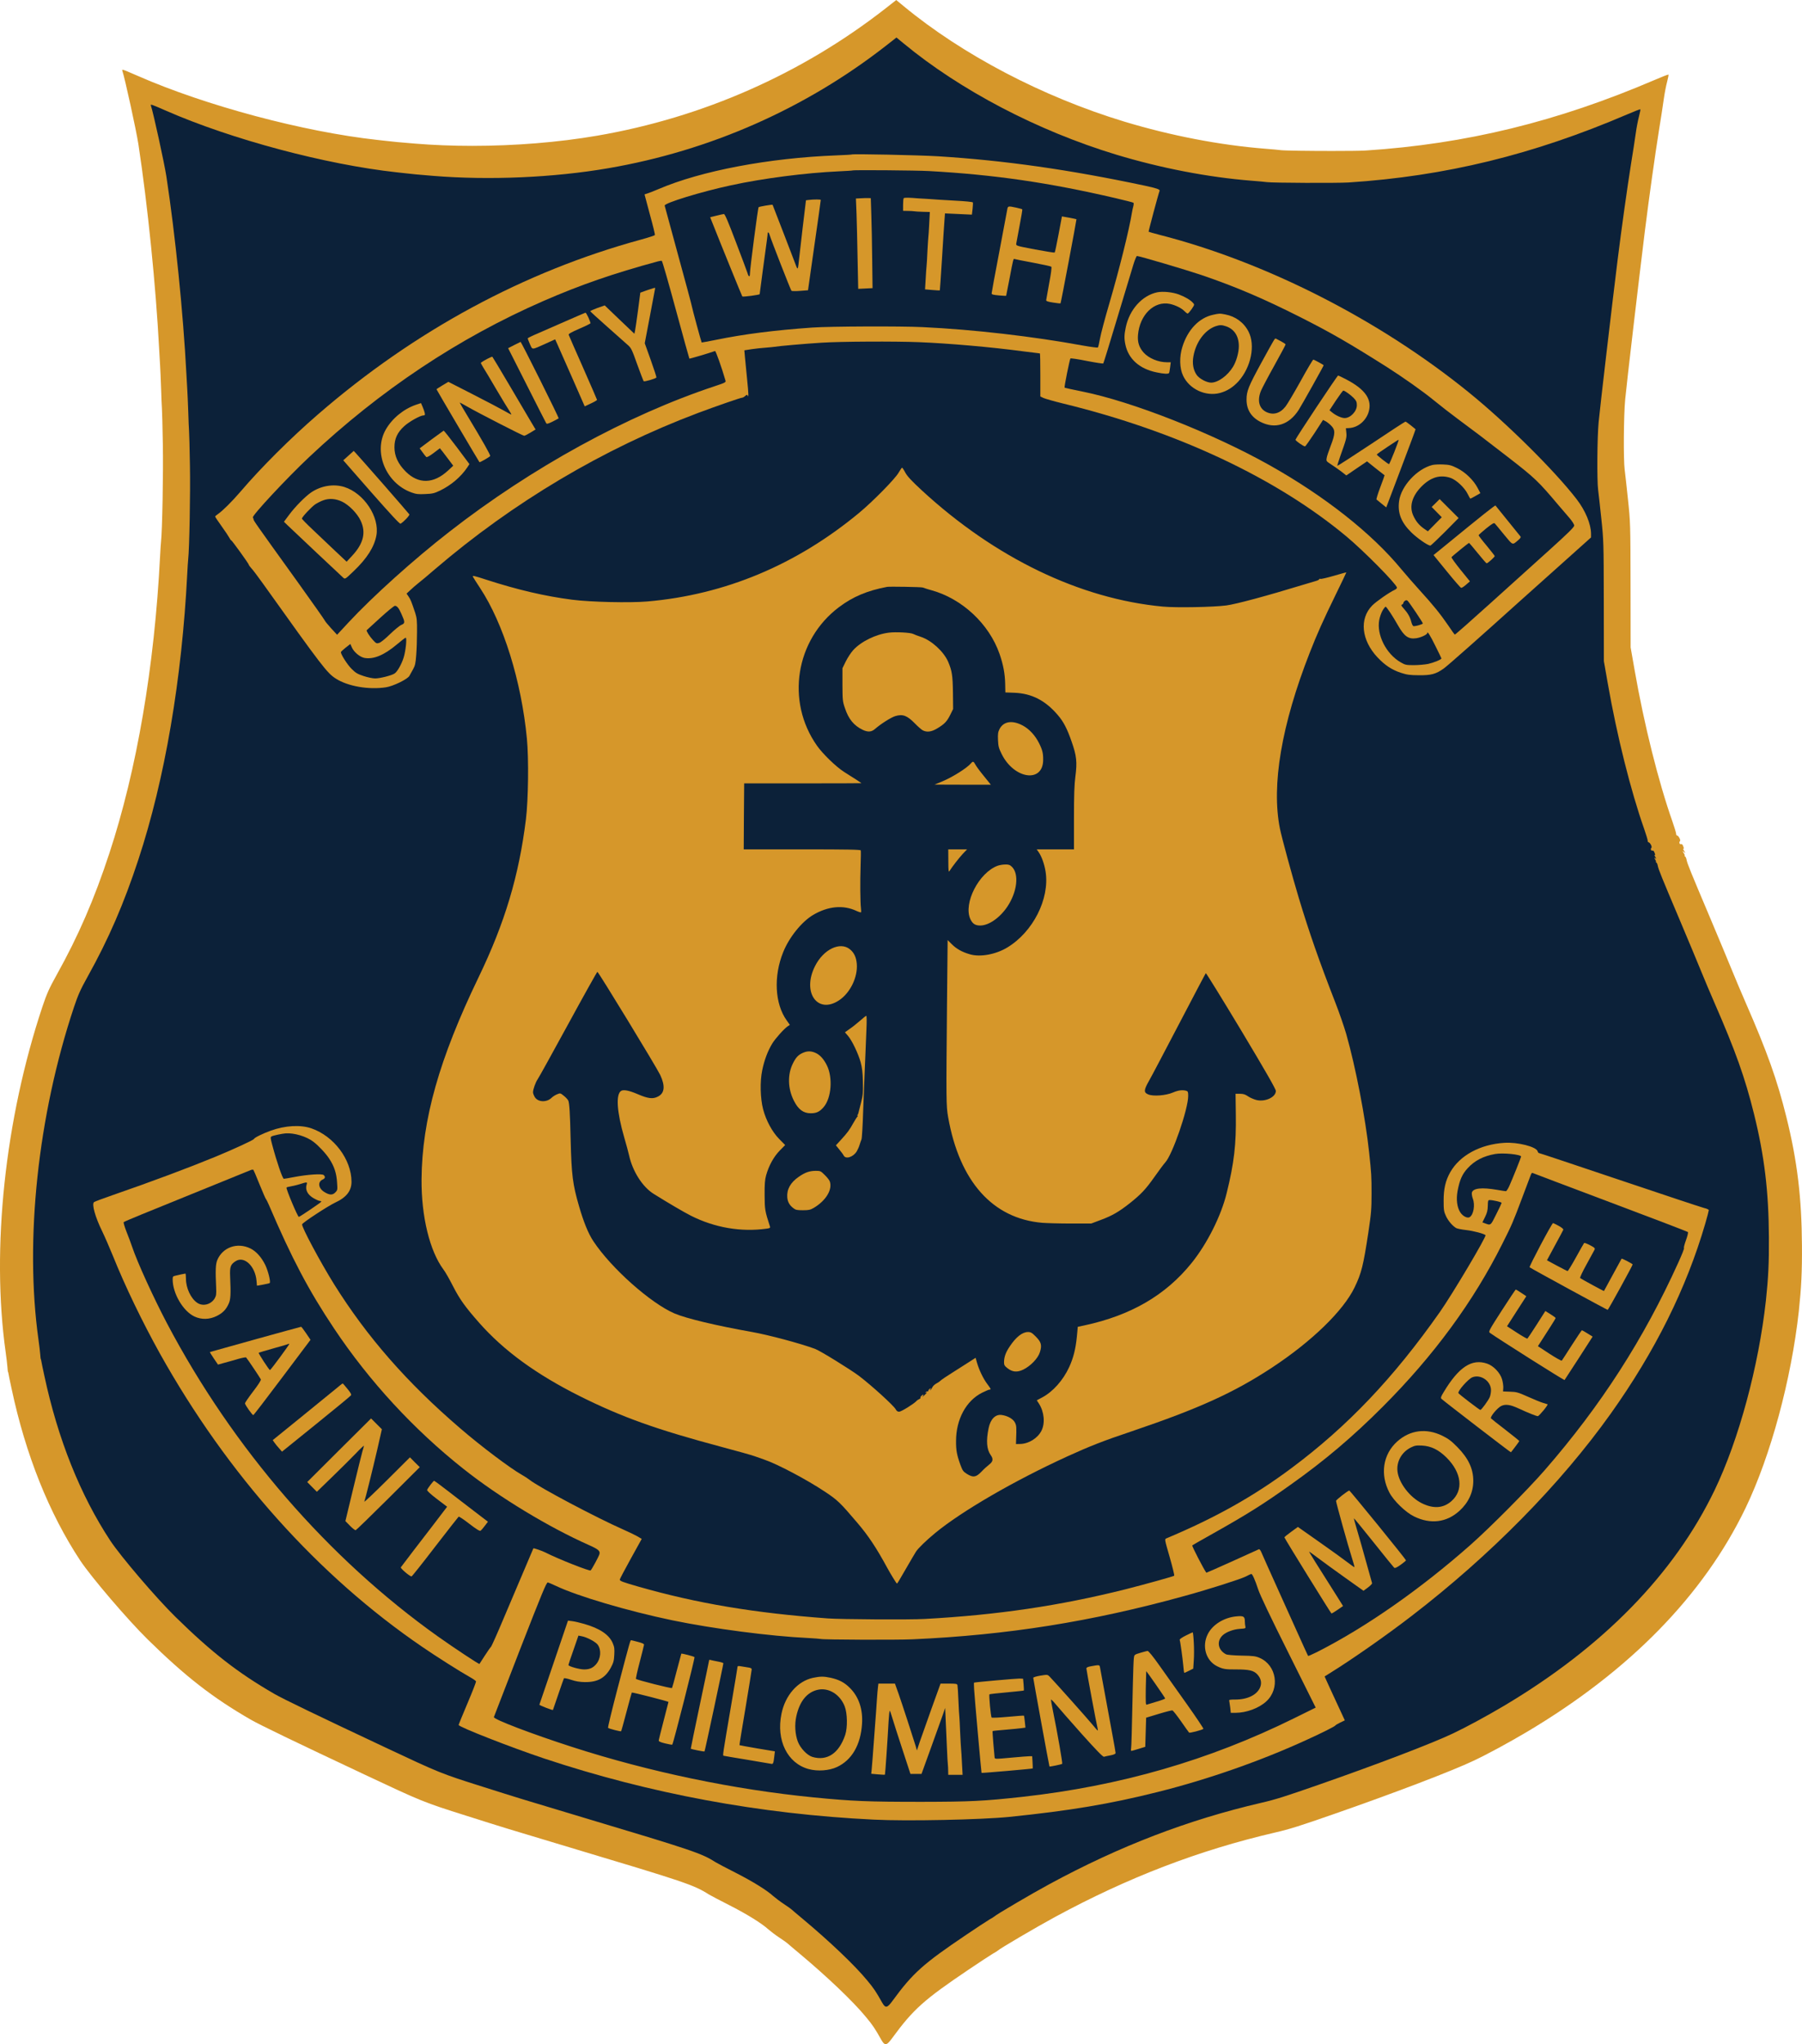 <?xml version="1.0" encoding="UTF-8"?><svg id="Layer_1" xmlns="http://www.w3.org/2000/svg" width="718mm" height="814.28mm" viewBox="0 0 2035.28 2308.18"><defs><style>.cls-1{fill:#d6972a;}.cls-2{fill:#0c2139;}</style></defs><path class="cls-1" d="M1002.03,2275.69c-2.42-3.42-5.02-6.71-8.56-10.96-15.12-18.39-44.93-46.9-77.84-74.43l-.1-.08c-5.75-4.75-10.41-8.74-12.11-10.21-1.64-1.61-4.6-3.88-11.94-8.72-3.8-2.5-8.64-6.21-10.47-7.79-8.84-8.02-26.96-19.32-48.57-30.3-10.67-5.39-19.53-10.08-21.49-11.23-18.76-11.94-28.29-15.17-160.9-54.88-69.78-20.88-77.51-23.29-116.99-35.82-47.35-14.94-48.39-15.36-111.53-45.03-48.94-23-115.51-54.45-128.49-61.93-41.36-23.88-70.71-46.74-112.14-87.37-21.44-21.05-62.1-68.54-73.72-86.13-33.99-51.59-59.05-114.43-74.46-186.74l-.78-3.68c-.95-4.45-2.11-9.92-2.45-11.71l-.02-.27-.16-.88c-.22-1.18-.48-2.29-.79-3.33-.06-.6-.12-1.35-.18-2.2-.33-4.92-1.82-15.86-2.11-18.01-16.07-114.13-.82-256.64,40.79-381.26,4.2-12.5,6.36-17.63,14.59-32.42,25.19-45.23,43.4-87.25,60.91-140.52,31.69-96.22,51.84-213.98,58.28-340.53v-.11c.31-6.71.79-13.29.94-14.82,1.67-14.66,2.79-82.62,2.19-113.23-.26-16.86-.79-38.27-1.12-41.91-.13-1.55-.51-10.07-.86-21.53l-.28-7.04c-.34-8.8-.64-16.4-.92-19.88-.28-3.64-.68-11.43-.98-17.11l-.03-.52c-3.79-72.38-13.08-163.98-23.66-233.38-1.28-8.3-5.47-28.76-9.67-47.85,76.58,30.89,179.41,57.4,257.73,65.97l.18.02c1.8.18,4,.43,5.88.65,1.2.14,2.27.26,3.07.35,5.8.76,19.07,2.01,34.03,3.19,21.02,1.72,43.29,2.6,66.15,2.6,49.75,0,99.67-4.06,144.36-11.76,121.89-20.92,237.46-71.85,334.2-147.29,68.04,55.16,159.54,102.67,251.95,130.73,54.21,16.39,110.59,27.26,163.05,31.42,9.38.73,15.51,1.32,16.72,1.49l.25.04.16.02c7.85,1.04,55.21,1.07,60.58,1.07,11.26,0,31.26-.07,38.75-.52,109.06-7.08,209.61-30.53,314.88-73.58-1.1,7.4-2.74,17.81-4.25,27.02-4.81,30.32-11.12,75.39-16.09,114.93-6.38,51.45-20.73,173.64-22.28,190.54-1.73,17.51-2.34,70.29-.55,83.88.6,4.9,2.31,19.78,3.68,33.21v.1c2.55,23.82,2.7,25.25,2.8,94.45l.11,72.32,4.76,27.13c10.81,61.96,27.52,128.78,43.61,174.38,1.6,4.59,2.73,8.27,3.17,9.89.43,3.74,1.73,7.17,3.69,10.05.25,1.9.75,3.79,1.51,5.61.61,1.46,1.36,2.83,2.23,4.09.44,2.62,1.34,4.91,2.24,6.7.55,2.5,1.58,4.87,3.04,7.02,1.68,6.19,6.41,17.57,26.61,65.31,10.4,24.64,21.23,50.62,24.81,59.43,4.14,10.18,11.22,26.94,15.78,37.35,23.99,54.89,34.95,85.65,45.1,126.55,11.9,47.89,16.65,87.17,16.96,140.11.2,28.58-.6,45.39-3.42,72-8.21,74.41-31.08,159.07-58.24,215.59-45.76,95.03-126.3,177.28-239.36,244.45-20.25,11.99-43.65,24.65-58.19,31.48l-.09.04c-23.65,11.27-87.92,35.77-156.29,59.59-39.45,13.72-48.44,16.54-64.14,20.16-88.39,20.58-168.81,51.43-253.14,97.1-12.02,6.5-28.81,16.17-40.52,23.05-17.98,10.57-24.38,14.62-27.35,16.99-.57.36-1.53.95-2.64,1.54l-.38.21-.37.22c-3.75,2.23-17.66,11.41-28.3,18.59-44.79,30.2-61.23,43.53-80.79,68.26Z"/><path class="cls-1" d="M1011.8,50.96c68.49,52.55,157.05,97.45,246.38,124.57,55.54,16.79,113.37,27.93,167.24,32.21h.03s.03,0,.03,0c8.06.63,13.79,1.16,15.42,1.35l.1.02.5.07c7.76,1.03,38.65,1.24,63.19,1.24,14.03,0,32.35-.1,39.96-.55h.09s.09-.01.09-.01c99.84-6.48,192.72-26.42,288.32-62.2-4.66,30.07-10.41,71.48-15.02,108.13v.03s0,.03,0,.03c-6.55,52.82-20.72,173.54-22.34,191.12-1.88,19.23-2.46,72.56-.5,88.13.58,4.79,2.28,19.49,3.64,32.84v.1s.02.1.02.1c2.48,23.29,2.58,24.2,2.68,92.36l.1,70.59v3.45s.6,3.4.6,3.4l4.46,25.4c11.16,63.93,27.77,130.31,44.44,177.57,1.16,3.33,2.01,6.03,2.46,7.55.74,4.5,2.19,8.76,4.23,12.65.52,2.16,1.21,4.3,2.07,6.4.55,1.32,1.16,2.61,1.83,3.85.57,2.12,1.31,4.21,2.22,6.26.86,2.94,2.05,5.76,3.56,8.44,2.59,7.9,8.7,22.49,26.56,64.7,10.36,24.54,21.14,50.42,24.71,59.2,4.2,10.32,11.37,27.29,15.97,37.8,23.49,53.74,34.18,83.72,44.03,123.39,11.48,46.21,16.07,84.18,16.36,135.45.19,27.66-.58,43.95-3.3,69.68-8.01,72.41-30.13,154.47-56.37,209.06-44.03,91.43-121.93,170.81-231.53,235.93-19.79,11.71-42.5,24.01-56.52,30.6l-.09.04-.09.04c-22.71,10.82-87.58,35.53-154.24,58.75-38.58,13.42-47.28,16.16-62.07,19.56h-.05s-.05.02-.05.02c-90.13,20.98-172.14,52.43-258.07,98.97-12.25,6.63-29.29,16.43-41.14,23.4-16.4,9.63-24.13,14.36-28.71,17.82-.19.11-.39.22-.59.33l-.76.41-.74.44c-4.66,2.76-19.94,12.9-29.27,19.21-33.58,22.64-52.36,36.39-69.09,53.79-16.96-18.98-44.38-44.81-74.1-69.68l-.1-.08-.1-.08c-5.44-4.49-9.96-8.36-11.63-9.8-3.2-2.99-7.35-5.92-14.15-10.41-2.97-1.96-6.96-5.01-8.29-6.13-14.03-12.62-38.97-26.12-52.7-33.1l-.04-.02-.04-.02c-10.07-5.09-18-9.29-20.16-10.5-21.37-13.53-35.27-17.9-165.48-56.89-69.6-20.83-77.31-23.23-116.67-35.72h-.03s-.03-.02-.03-.02q-46.48-14.67-109-44.04c-28.01-13.17-113.26-53.24-126.99-61.14-40.27-23.25-67.56-44.53-108.14-84.32-21.89-21.49-60.97-67.67-71.02-82.84-16-24.29-30.18-51.77-42.13-81.66-12.15-30.38-22.07-63.45-29.48-98.25l-.79-3.73c-.75-3.53-1.74-8.16-2.18-10.35v-.14s-.33-1.76-.33-1.76c-.2-1.09-.43-2.15-.68-3.19,0-.03,0-.07,0-.1-.35-5.3-1.7-15.34-2.26-19.41v-.06s-.02-.06-.02-.06c-7.6-53.98-7.98-116.68-1.09-181.34,6.94-65.12,21.13-131.06,41.05-190.73,3.84-11.44,5.4-15.21,13.1-29.04,25.49-45.78,44.75-90.19,62.43-143.98,32.24-97.9,52.73-217.47,59.26-345.78v-.11s.01-.11.01-.11c.27-5.97.71-12.17.86-13.69,1.89-17.22,2.85-87.11,2.29-115.63-.15-9.55-.68-37.37-1.19-43.24-.13-1.86-.48-10.07-.8-20.44v-.2s-.01-.2-.01-.2c-.09-2.26-.18-4.59-.27-6.89-.41-10.37-.67-16.91-.96-20.59-.26-3.44-.65-10.94-.93-16.43l-.04-.68c-3.82-72.96-13.18-165.34-23.86-235.33v-.03s-.01-.03-.01-.03c-.44-2.84-1.28-7.44-2.39-13.12,72.83,25.91,158.66,46.56,228.51,54.21l.19.02.19.02c1.61.16,3.73.41,5.61.62,1.12.13,2.14.25,2.95.33,7.48.97,22.75,2.32,34.78,3.27,21.6,1.77,44.4,2.67,67.77,2.67,50.87,0,101.96-4.16,147.73-12.04,119.94-20.58,233.9-69.47,330.63-141.69M1012.31,0l-12.46,9.76c-94.47,73.7-206.27,123.01-325.44,143.46-43.77,7.53-93.1,11.47-140.97,11.47-22.06,0-43.81-.83-64.57-2.54-14.43-1.14-27.82-2.39-33.22-3.11-1.97-.21-6.23-.73-9.34-1.04-83.46-9.14-194.12-38.72-270.53-72.25-11.83-5.16-16.04-6.96-17.3-6.96-.57,0-.54.36-.35.94,2.91,8.51,15.78,67.58,18.17,83.05,10.48,68.72,19.72,159.97,23.46,231.39.31,6.02.73,14.12,1.04,18.17.31,3.94.73,15.68,1.14,25.95.31,10.28.73,20.55.93,22.73.21,2.28.73,20.45,1.04,40.49.62,31.66-.62,98.2-2.08,110.66-.21,1.97-.73,9.24-1.04,16.09-6.33,124.47-26.26,241.04-57.3,335.3-17.02,51.8-34.98,93.22-59.38,137.03-8.62,15.47-11.32,21.59-16.09,35.81-42.46,127.17-58.03,273.85-41.63,390.32.83,6.02,1.76,13.5,1.97,16.61.21,3.11.52,5.71.62,5.71.21,0,.42.93.62,2.08.1,1.14,1.76,8.82,3.53,17.13,15.88,74.53,42.25,140.35,77.34,193.6,12.35,18.69,53.77,67.16,76.4,89.38,42.77,41.94,73.19,65.61,116.16,90.42,10.28,5.92,48.48,24.4,129.97,62.7,63.63,29.9,65.3,30.62,113.98,45.99,39.24,12.46,47.23,14.95,117.3,35.92,129.66,38.82,139.52,42.15,156.13,52.74,2.39,1.45,12.66,6.85,22.94,12.04,19.62,9.97,36.85,20.55,44.33,27.41,2.49,2.18,8.2,6.54,12.77,9.55,4.57,3.01,8.51,5.81,8.82,6.23.31.31,6.33,5.5,13.5,11.42,31.77,26.58,60.94,54.4,75.26,71.84,7.68,9.24,10.07,12.77,17.54,26.06,1.75,3.07,3.13,4.65,4.71,4.65,1.9,0,4.09-2.29,7.54-7.04,23.77-32.49,35.81-43.18,86.16-77.13,12.15-8.2,24.5-16.3,27.3-17.96,2.91-1.56,5.4-3.22,5.71-3.53,1.56-1.87,43.39-26.47,64.88-38.1,82.42-44.64,162.05-75.16,248.1-95.19,17.13-3.94,27.72-7.37,66.23-20.76,69.14-24.08,134.12-48.89,158.31-60.42,15.68-7.37,39.55-20.35,59.9-32.39,116.37-69.14,199.73-154.47,247.17-252.98,28.34-58.96,51.59-145.02,60.11-222.15,2.8-26.47,3.74-44.33,3.53-74.22-.31-53.98-5.29-95.5-17.54-144.81-10.48-42.25-21.7-73.7-46.2-129.76-4.78-10.9-11.73-27.41-15.57-36.85-3.84-9.45-15.05-36.33-24.91-59.69-22.01-52.01-25.33-60.21-26.06-64.26-.31-1.76-1.04-3.53-1.76-3.94-.73-.42-.93-.83-.42-.83.42,0,0-1.25-1.04-2.91-1.01-1.61-1.44-2.29-1.26-2.29.14,0,.62.38,1.46,1.05.82.65,1.3,1.03,1.45,1.03.2,0-.26-.73-1.34-2.48-.88-1.41-1.24-2.38-.94-2.38.05,0,.12.03.22.09.14.1.25.15.34.15.36,0,.23-.88-.44-2.64-.55-1.74-1.42-2.75-2.12-2.75-.09,0-.18.02-.27.05-.19.07-.37.1-.54.1-1.42,0-2.1-2.12-.81-3.42,1.14-1.14-1.76-6.44-3.43-6.44-.52,0-.93-.83-.93-1.87s-1.87-7.27-4.15-13.81c-15.68-44.43-31.97-109.31-42.77-171.18l-4.46-25.43-.1-70.59c-.1-68.72-.21-71.21-2.91-96.54-1.45-14.33-3.22-29.48-3.74-33.74-1.45-10.69-1.14-61.66.62-79.41,1.45-15.99,15.68-137.24,22.22-189.97,4.88-38.82,11.11-83.46,15.99-114.19,1.97-12.04,4.36-27.41,5.29-34.26.93-6.85,2.7-15.88,3.84-20.03,1.14-4.26,1.76-7.89,1.56-8.1-.02-.02-.05-.02-.1-.02-.93,0-7.49,2.6-15.26,5.94-110.45,47.34-213.33,72.46-326.9,79.83-5.52.33-20.79.48-37.56.48-25.15,0-53.71-.34-57.94-.9-1.97-.31-10.17-1.04-18.17-1.66-50.97-4.05-106.3-14.74-158.83-30.62-91.98-27.92-182.6-75.37-249.14-130.38l-8.31-6.85h0Z"/><path class="cls-2" d="M1000.51,51.75c-91,71-198.7,118.5-313.5,138.2-61.6,10.6-134.6,13.8-198,8.6-13.9-1.1-26.8-2.3-32-3-1.9-.2-6-.7-9-1-80.4-8.8-187-37.3-260.6-69.6-16.5-7.2-17.6-7.6-17-5.8,2.8,8.2,15.2,65.1,17.5,80,10.1,66.2,19,154.1,22.6,222.9.3,5.8.7,13.6,1,17.5.3,3.8.7,15.1,1.1,25,.3,9.9.7,19.8.9,21.9.2,2.2.7,19.7,1,39,.6,30.5-.6,94.6-2,106.6-.2,1.9-.7,8.9-1,15.5-6.1,119.9-25.3,232.2-55.2,323-16.4,49.9-33.7,89.8-57.2,132-8.3,14.9-10.9,20.8-15.5,34.5-40.9,122.5-55.9,263.8-40.1,376,.8,5.8,1.7,13,1.9,16s.5,5.5.6,5.5c.2,0,.4.9.6,2,.1,1.1,1.7,8.5,3.4,16.5,15.3,71.8,40.7,135.2,74.5,186.5,11.9,18,51.8,64.7,73.6,86.1,41.2,40.4,70.5,63.2,111.9,87.1,9.9,5.7,46.7,23.5,125.2,60.4,61.3,28.8,62.9,29.5,109.8,44.3,37.8,12,45.5,14.4,113,34.6,124.9,37.4,134.4,40.6,150.4,50.8,2.3,1.4,12.2,6.6,22.1,11.6,18.9,9.6,35.5,19.8,42.7,26.4,2.4,2.1,7.9,6.3,12.3,9.2s8.2,5.6,8.5,6c.3.3,6.1,5.3,13,11,30.6,25.6,58.7,52.4,72.5,69.2,7.4,8.9,9.7,12.3,16.9,25.1,3.7,6.5,5.7,6.1,11.8-2.3,22.9-31.3,34.5-41.6,83-74.3,11.7-7.9,23.6-15.7,26.3-17.3,2.8-1.5,5.2-3.1,5.5-3.4,1.5-1.8,41.8-25.5,62.5-36.7,79.4-43,156.1-72.4,239-91.7,16.5-3.8,26.7-7.1,63.8-20,66.6-23.2,129.2-47.1,152.5-58.2,15.1-7.1,38.1-19.6,57.7-31.2,112.1-66.6,192.4-148.8,238.1-243.7,27.3-56.8,49.7-139.7,57.9-214,2.7-25.5,3.6-42.7,3.4-71.5-.3-52-5.1-92-16.9-139.5-10.1-40.7-20.9-71-44.5-125-4.6-10.5-11.3-26.4-15-35.5-3.7-9.1-14.5-35-24-57.5-21.2-50.1-24.4-58-25.1-61.9-.3-1.7-1-3.4-1.7-3.8s-.9-.8-.4-.8c.4,0,0-1.2-1-2.8q-1.7-2.7.2-1.2t.1-1.4c-1-1.6-1.3-2.6-.7-2.2.7.5.7-.3-.1-2.4-.6-1.9-1.6-2.9-2.3-2.6-1.7.6-2.7-1.8-1.3-3.2,1.1-1.1-1.7-6.2-3.3-6.2-.5,0-.9-.8-.9-1.8s-1.8-7-4-13.3c-15.1-42.8-30.8-105.3-41.2-164.9l-4.3-24.5-.1-68c-.1-66.2-.2-68.6-2.8-93-1.4-13.8-3.1-28.4-3.6-32.5-1.4-10.3-1.1-59.4.6-76.5,1.4-15.4,15.1-132.2,21.4-183,4.7-37.4,10.7-80.4,15.4-110,1.9-11.6,4.2-26.4,5.1-33s2.6-15.3,3.7-19.3c1.1-4.1,1.7-7.6,1.5-7.8-.3-.3-6.9,2.3-14.8,5.7-106.4,45.6-205.5,69.8-314.9,76.9-13.3.8-85.2.5-92-.4-1.9-.3-9.8-1-17.5-1.6-49.1-3.9-102.4-14.2-153-29.5-88.6-26.9-175.9-72.6-240-125.6l-8-6.6-12,9.4ZM1059.41,176.45c75.1,4.7,147.8,15,233.6,33.2,13.1,2.8,17.3,4.2,16.7,5.8-1.5,3.9-12.7,45.9-12.4,46.2.2.2,5.7,1.8,12.3,3.5,120.2,30.7,248.6,96.1,349.7,178.2,42.1,34.1,97,88.5,121.5,120.4,9.9,12.9,16.1,27.9,16.2,38.9v4.2l-38.2,34.2c-21.1,18.8-39.9,35.7-41.8,37.4-46.4,41.8-82.1,73.4-86.5,76.5-8.8,6.2-14,7.6-28,7.5-10.1-.1-13.3-.5-20.1-2.7-10.4-3.4-18.2-8.6-26.6-17.5-18.2-19.4-20.7-43.5-6-58.5,4.4-4.5,19.6-15.1,25.6-17.8,1.5-.7,2.5-1.8,2.4-2.5-1.1-4.6-37.1-41-56.8-57.5-79.4-66.2-191.8-119-320.2-150.3-10.3-2.5-20.3-5.4-22.3-6.3l-3.5-1.7v-24.3c0-13.4-.2-24.3-.5-24.3s-9-1.1-19.3-2.4c-36.8-4.9-83.3-8.9-117.2-10.3-27.5-1.1-88.1-.8-110,.6-19.3,1.2-48.7,3.8-53,4.6-1.4.2-5.9.7-10,1s-11.3,1-15.9,1.7l-8.4,1.3.7,8c.4,4.4,1.5,15.9,2.5,25.5,1.6,15.5,1.8,21.1.4,17.3-.3-.9-1.1-.6-2.6.7-1.1,1.1-2.7,2-3.5,2-1.7,0-29.1,9.5-49.7,17.2-107.3,40.4-208.9,100.8-297.5,176.7-7.4,6.4-15.7,13.4-18.5,15.5-2.7,2.2-6.9,5.7-9.1,7.9l-4.2,3.9,2.3,3.4c2.3,3.4,3.1,5.4,7.5,18.5,1.8,5.7,2.1,8.8,2,21.5,0,8.2-.4,19.9-.9,26.1-.7,9.4-1.3,11.9-3.6,16-1.5,2.6-3.4,6-4.1,7.4-2,3.7-18.1,11.6-26.4,12.9-19.6,3-43.1-1.1-56.7-9.8-10-6.4-15.2-13.3-82.6-107.7-5.5-7.7-11.3-15.4-12.9-17-1.5-1.7-2.8-3.4-2.8-3.9,0-1.1-19.1-27.6-19.9-27.6-.4,0-1.3-1.2-2-2.7-.7-1.4-4.6-7.3-8.7-13s-7.4-10.6-7.4-11.1c0-.4,1.5-1.7,3.3-2.9,5.2-3.6,15.6-13.9,25.3-25.2,23.5-27.5,56.3-60.2,87.6-87.3,108.8-94.3,232.7-161.3,364.7-197.3,8.5-2.3,15.7-4.7,15.8-5.2.2-.6-2.3-11-5.7-23.2-3.3-12.1-6-22.3-6-22.5s1.2-.7,2.6-1c1.5-.4,7.4-2.7,13.3-5.2,48.1-20.6,124.6-35.1,200.6-38,9.4-.4,17.2-.8,17.4-1,1-.9,75.8.7,97.5,2ZM1022.51,533.65c2.3,4.2,6.9,9.2,18.7,20.1,82.7,76.2,178.7,122.5,272.3,131.2,15.1,1.4,56.8.6,71.5-1.3,11.3-1.5,45.8-10.8,89-24,4.1-1.3,9.4-2.8,11.8-3.5,2.3-.6,4.2-1.6,4.2-2.1s.6-.7,1.4-.4,7.6-1.3,15.2-3.5c7.6-2.2,13.9-4,14-3.8.1.1-5.2,11.2-11.8,24.7-14.4,29.5-21,44.2-29.5,65.9-31.9,81.4-43.5,149.7-33.7,198.6,2.1,10.5,13.9,53.7,21.5,79,11.8,39,22.8,70.5,40.9,117,4.5,11.5,10.1,27.7,12.5,36,10.7,37.7,21.7,94.6,25.9,134,2.5,23.7,2.7,26.1,2.7,46.3,0,17.5-.4,22.3-3.6,43.7-5.7,37.5-7.8,46-15.5,62-12.7,26.5-48.5,61.2-93.5,90.8-42.9,28.2-82.6,46.2-158.2,71.8-32.2,10.8-47.2,16.7-72.9,28.4-59.9,27.4-119.1,61.7-149.3,86.6-10.2,8.4-19.5,17.5-21.6,21-.5.9-2.3,3.9-3.9,6.5-2.8,4.7-11.3,19.4-15.2,26.1-1,1.8-2.1,3.3-2.4,3.3-.5,0-7.5-11.4-11-17.9-12.1-22.3-21.3-36.2-33.8-50.8-19.2-22.6-22.2-25.5-36.2-34.8-20.8-13.9-54.2-31.5-69-36.5-3-1.1-8-2.8-11.1-3.9s-19.3-5.7-36-10.1c-74.5-19.9-113.2-33.7-161.1-57.6-49-24.5-85.7-51.2-113.6-82.8-16.2-18.4-22-26.6-29.8-41.8-3.7-7.3-8.4-15.6-10.5-18.3-15.6-21-25.1-60-24.8-102,.6-67.4,19.9-135.7,64.4-228,29.7-61.5,45.6-114.6,53.5-178.5,2.7-22.2,3.3-68,1.1-91-6.2-64.8-26.5-130.1-52.9-170.1-3.8-5.8-7.5-11.5-8-12.6-1-1.8.9-1.4,15.6,3.4,35.1,11.3,65.4,18.4,96.3,22.4,20.7,2.7,65.2,3.7,85,2,87.8-7.6,168.5-41.4,239.4-100.2,15.3-12.7,40.6-38.4,44.4-45.2,1.8-3.1,3.6-5.7,3.9-5.7.4,0,2.1,2.5,3.7,5.6ZM351.61,1274.05c25.5,8.8,45.3,35.1,45.4,60.3,0,10.3-5.7,17.7-18.5,23.6-8.6,4.1-36.8,22.6-37.3,24.5-.7,2.9,20.5,42.5,36.1,67.6,37.2,59.5,82.3,111.1,142.3,162.6,23.9,20.6,56.5,45.1,69.7,52.6,3.2,1.8,7.2,4.4,8.8,5.7,10.4,8.3,74.7,42.4,106.4,56.4,5.5,2.4,12.3,5.7,15.2,7.3l5.1,3-12.4,22.4c-6.8,12.3-12.4,22.9-12.4,23.5,0,1.7,3,2.8,20.7,7.9,66.3,19,131,29.9,214.3,36,14.7,1.1,92.8,1.6,109.5.6,82.2-4.5,152-14.8,226.7-33.5,22.4-5.7,54.1-14.5,55-15.3.4-.4-1.9-9.8-5.1-21-5.8-20.2-5.9-20.3-3.7-21.2,55.5-23.3,98.7-47.6,141.1-79.2,63.6-47.4,115.4-101.9,167.7-176.3,14.4-20.5,53.1-85.7,51.6-86.9-1.9-1.7-13.8-4.8-21.6-5.7-5.3-.6-10.6-1.6-11.8-2.4-4.3-2.8-8.8-8.1-11.3-13.5-2.3-5-2.6-6.7-2.6-17.5,0-13.4,2.2-22.6,7.5-32,10.8-18.9,33.7-31.4,61-33.1,15.2-1,36.3,4.4,37.7,9.6.3,1.1,1,2,1.7,2,.6,0,41.6,13.7,91.2,30.4,49.5,16.7,92.4,30.9,95.2,31.6,2.9.6,5.2,1.8,5.2,2.4,0,.7-1.8,7.6-4,15.2-21.3,73.1-56.6,144.1-106.7,214.5-56.8,79.7-135.8,160-225.2,228.7-28.3,21.8-67.4,49.1-91.3,63.9l-6.7,4.2,1.9,4.3c1,2.4,6.2,13.5,11.4,24.8l9.5,20.5-5.2,2.5c-2.9,1.4-5.4,2.9-5.5,3.3-.5,1-14.6,8.1-31.7,15.9-52,23.9-111.8,44.9-169,59.2-53.6,13.5-99.2,21.1-167.5,28.1-31.7,3.2-115.6,5-153,3.1-128.4-6.2-253.3-29.4-372.6-69.1-37.9-12.7-96.4-35.6-96.4-37.8,0-.5,4.5-11.5,10-24.5s9.9-24.1,9.6-24.8c-.2-.6-3.5-2.9-7.3-5-10.4-5.8-37.1-22.7-53.3-33.8-117.8-80.4-220.1-194.8-296.3-331.1-19.9-35.8-39.3-75.9-53.2-110.5-3.7-9.1-9.1-21.5-12-27.5-8-16.3-12.1-31-9.3-33.2.7-.6,10.1-4.1,20.8-7.8,44.8-15.5,86.4-31.1,116.3-43.4,20.6-8.5,43.1-18.9,43.5-20.1.5-1.5,10.2-6.2,19.1-9.4,16.1-5.8,33.5-6.8,45.7-2.6Z"/><path class="cls-2" d="M962.91,192.45c-.2.2-7.1.6-15.4,1-37.4,1.7-85.7,7.9-122,15.8-33.5,7.2-75.2,20-74.8,22.9.2.8,7.1,26.1,15.3,56.3,8.3,30.1,15.2,55.9,15.4,57.4.3,2.1,10.5,40,11.1,40.9,0,.1,7.5-1.3,16.6-3.1,31.2-6.4,65.8-10.8,108.4-13.8,20-1.4,100-1.7,124.5-.5,57.4,2.7,124.9,10.5,180.9,20.8,9,1.6,16.7,2.6,17.1,2.2s1.5-5,2.4-10.1,5.6-22.9,10.5-39.5c11.3-38.6,22.4-83.1,25.6-102.9.2-1.6.9-4.5,1.4-6.5.6-2.1.7-4,.3-4.4s-9.5-2.7-20.2-5.2c-75.6-17.6-136.8-26.5-210.5-30.6-13.8-.8-85.8-1.4-86.6-.7ZM984.11,242.65c.4,10.4.8,33.3,1,50.8l.4,31.9-8.1.4-8.1.4-.7-33.8c-.3-18.6-.9-41.5-1.2-51l-.7-17.2,5.9-.3c3.3-.2,7-.3,8.4-.2l2.5.1.6,18.9ZM1047.01,224.55c4.7.3,11.2.8,14.5,1s11,.7,17,1c11.8.6,19.7,1.4,20.3,2,.2.2.1,3.4-.3,7.1l-.8,6.7-15.2-.7-15.2-.7-.6,8.3c-.4,4.6-1.6,24-2.8,43.3-1.2,19.2-2.3,35.1-2.4,35.3-.2.2-4,0-8.5-.4l-8.2-.7.7-11.6c.3-6.4.8-13,1-14.6.2-1.7.7-9.3,1-17,.4-7.7.9-14.7,1-15.5.2-.8.6-7.6,1-15.1l.7-13.6-7.8-.2c-4.4-.1-8.8-.4-9.9-.6s-4.4-.4-7.2-.4l-5.3-.1v-6.8c0-3.8.3-7.2.8-7.6.4-.4,4.5-.5,9.2-.2,4.7.4,12.3.9,17,1.1ZM927.01,225.75c.1.5-3.2,23.6-7.2,51.4l-7.2,50.6-9,.7c-4.9.4-9.3.3-9.7-.1-.9-.9-23.5-58.8-24.5-62.7-.8-3.2-2.4-4.4-2.4-1.9-.1,2-.3,4.1-5.5,41.8-1.9,14.3-3.5,26.3-3.5,26.6,0,.8-18.9,3.3-19.6,2.6-.4-.4-24.3-59.1-34.7-85.4l-1.6-4.1,7-1.7c3.8-1,7.7-1.8,8.5-1.9,1.1-.1,4.8,8.6,13.4,31.3,6.6,17.2,12.5,33.1,13.2,35.2,1.3,4.7,2.8,5.1,2.8.9,0-5.3,9-74.4,9.8-75.1.7-.7,15.3-3.2,15.8-2.7.1.2,5.9,15.2,12.9,33.3,6.9,18.2,13.2,34.6,14,36.5q1.3,3.4,1.8,1c.3-1.4.8-5.2,1.1-8.5s2.2-19.8,4.2-36.7l3.7-30.7,3.1-.4c5.8-.7,13.6-.7,13.6,0ZM1147.81,234.45c3.5.8,6.5,1.6,6.8,1.9.3.2-1.1,8.5-3,18.3-1.9,9.9-3.6,19-3.8,20.4-.3,2.5-.2,2.5,21.2,6.6,11.8,2.2,21.8,3.8,22.2,3.5s2.3-9.6,4.4-20.6c2-11,3.8-20.1,3.8-20.2.1-.1,16,2.9,16.4,3.2.3.2-17.5,94.6-18,95-.2.2-3.9-.2-8.3-.9-5.8-.9-8-1.6-7.9-2.7.1-.8,1.6-9.4,3.4-19.2,2.1-10.9,3-18.1,2.4-18.6-.5-.5-9.9-2.5-20.9-4.6-11-2-20.3-3.9-20.7-4.1-1.2-.8-1.6.9-5.4,21.1-2.1,11-3.9,20.2-4,20.4-.2.2-3.9,0-8.3-.4-6.4-.6-8.1-1-8.1-2.3,0-.9,3.8-21.6,8.5-46.1,4.6-24.5,8.7-46.3,9.1-48.4.7-4.2.9-4.3,10.2-2.3Z"/><path class="cls-2" d="M1280.11,298.75c-1.6,5.4-9.8,32.5-18.2,60.3-8.3,27.8-15.4,50.8-15.8,51.3-.4.4-8.8-.9-18.6-2.8-9.8-2-18.2-3.2-18.5-2.8-.9,1.1-7.2,32.4-6.6,33,.2.2,9.3,2.2,20.3,4.4,56.1,11.3,146.5,46.9,210.8,82.9,62.7,35.2,115.9,77.1,149.5,118,4.7,5.7,14,16.3,20.7,23.7,14.8,16.2,23.2,26.6,32.1,39.6,3.6,5.4,6.9,10,7.3,10.2.3.3,18.3-15.6,40-35.2,21.7-19.6,51.9-46.8,67.2-60.6,20.7-18.7,27.7-25.6,27.7-27.3,0-1.3-2.3-5-5.4-8.6-3-3.5-8.7-10.1-12.7-14.8-22.4-26.6-26.3-30.3-55.4-52.9-31-24-37.6-29-58-44.1-7.7-5.7-19.8-15.1-27-21-12.4-10.2-35.3-26.3-53.5-37.9-43.4-27.4-63.1-38.7-97.5-56.1-41.6-21-72.3-34.1-111.5-47.5-17.5-5.9-70.2-21.5-72.9-21.5-.5,0-2.4,4.4-4,9.7ZM1331.61,332.55c6.9,2.6,13,6.2,15.8,9.4,1.9,2,1.8,2.1-1.5,7.1-1.9,2.7-3.9,5-4.5,5s-2.1-1.2-3.5-2.6c-3.2-3.4-10.1-6.9-16.6-8.3-17.7-3.7-34.1,12.3-36,35.1-.7,8.2,1.3,14.2,6.5,20,5.7,6.3,16.5,10.8,26.1,10.8h4.4l-.7,5.6c-.4,3.1-.9,6.1-1.2,6.5-.8,1.3-5.6,1.1-14.2-.7-19.1-3.9-31.7-15.1-35.1-31.2-1.5-7-1.4-11.2.4-19.7,4.2-20.1,18.5-35.9,35.5-39.5,6.5-1.3,17.4-.2,24.6,2.5ZM1383.91,355.05c11.6,2.2,21.1,9.2,26.3,19.5,7.8,15.4,2.8,40-11.3,55.9-6.3,6.9-12.9,11.1-21.1,13.3-16.2,4.2-34.6-4.4-41.6-19.6-4-8.4-4.3-21.3-.8-32.4,6-19.4,18.9-32.9,34.6-36.3,7.1-1.6,7.7-1.6,13.9-.4ZM1446.81,385.35c2.8,1.5,5.2,3.1,5.2,3.6s-5.7,11.2-12.7,23.8c-7,12.5-13.7,25.3-15,28.3-4.5,10.8-2.4,19.9,5.6,24,7.9,4,15.8,1.9,22-6,2-2.5,9.7-15.5,17.1-28.8,7.3-13.3,13.8-24.2,14.3-24.2.9,0,11.7,5.9,11.7,6.4,0,.8-24.8,45.1-28.2,50.4-10.9,16.9-26.6,21.9-43,13.6-10.5-5.3-15.9-13.8-15.9-25.2,0-9.6,2.1-14.8,16.7-41.6,14.7-26.8,15.3-27.8,16.2-27.4.4.2,3.1,1.6,6,3.1ZM1520.21,428.25c22.2,11.5,30.1,23.3,25.4,37.6-3.3,9.8-12.2,17-21.9,17.5l-3.6.2.5,5c.6,5.3.1,7.2-7,27-1.9,5.4-3.3,10.1-3.1,10.4.3.2,17.5-10.9,38.3-24.7,20.7-13.9,38.1-25.2,38.6-25.2.4,0,3.1,1.9,6,4.2,2.8,2.3,5.2,4.3,5.4,4.4s-7.2,20-16.4,44.2l-16.7,44.1-5.1-4.1c-2.8-2.3-5.4-4.5-5.9-4.8-.4-.4,1.5-6.6,4.3-14,2.8-7.3,4.9-13.4,4.8-13.4-.2-.1-4.7-3.7-10.1-7.9l-9.7-7.8-11.7,7.9-11.7,8-6-4.7c-3.4-2.5-8.5-6.1-11.5-8-5.1-3.3-5.3-3.6-4.7-7,.3-2,2.4-8.2,4.6-13.9,5.2-13.5,5.3-17.8.5-22.6-1.9-2-4.8-4.2-6.3-5l-2.9-1.5-9.7,15c-5.4,8.2-10.2,14.9-10.6,14.9-1.9,0-11.1-6.5-10.8-7.6.5-2.1,47.2-72.4,48.1-72.4.5,0,4.5,1.9,8.9,4.2ZM1645.71,528.55c9.3,4.6,18.4,13.4,23.1,22.2l3.2,6.1-5.4,3.1c-2.9,1.7-5.6,3.1-5.9,3.1-.2,0-1.7-2.4-3.1-5.4-3.4-7-12.8-15.8-19.2-18-11.8-4-22.3-.9-32.8,9.6-10.8,10.9-14.1,22.6-9.4,32.9,3,6.6,6.7,11,12.3,14.9l4.2,2.9,7.9-8,7.8-7.9-5.7-5.8-5.7-5.8,4.5-4.4,4.5-4.5,10.7,10.7,10.7,10.7-15.4,15.6c-8.5,8.5-15.9,15.5-16.5,15.5-2.8,0-14.8-8.3-21.6-15-11.4-11.3-15.5-21.8-13.7-35.2,2.2-16.9,20.1-36.4,37.6-40.8,2-.5,7.5-.8,12-.6,7.3.3,9.4.9,15.9,4.1ZM1703.01,588.05c7.4,9.1,13.8,17.1,14.3,17.7.6.9-.1,2.1-2.4,4-7,6-5.8,6.4-16-5.9-5-6.2-9.8-11.9-10.5-12.7-1-1.1-2.6-.2-9.8,5.5-4.7,3.8-8.5,7.3-8.6,7.7,0,.5,4,5.8,9,11.7,4.9,6,9.1,11.3,9.2,11.8.3.9-7.8,8.2-9.1,8.2-.5,0-5-5.2-10.1-11.5-5.1-6.3-9.5-11.5-9.8-11.5-.7,0-19,14.9-19.8,16.1-.3.5,4.3,6.9,10.1,14.1l10.7,13.2-4.4,3.8c-2.3,2.1-4.9,3.7-5.5,3.5-.7-.1-8-8.5-16.2-18.6l-15-18.4,10.7-8.7c45.2-37,58.8-47.8,59.3-47.2.3.4,6.6,8.1,13.9,17.2Z"/><path class="cls-2" d="M1372.71,368.45c-12,4.3-22,17.9-24.8,33.8-1.5,8.1-.2,15.4,3.6,21,2.9,4.3,11.4,8.8,16.4,8.8,7.8,0,18.7-7.9,24.8-18,3.7-6.1,6.5-16,6.5-23.1,0-11.3-5-19.1-14.1-22.4-5.2-1.8-7.4-1.8-12.4-.1Z"/><path class="cls-2" d="M1508.91,452.15l-7.3,11.1,2.9,2.4c4.4,3.6,10.7,6.4,14.2,6.4,6.6,0,13.8-7.6,13.8-14.5,0-3.6-.6-5-3.5-8.1-3.5-3.6-10.2-8.4-11.8-8.4-.5,0-4.2,5-8.3,11.1Z"/><path class="cls-2" d="M1567.31,504.45c-6.7,4.4-12.3,8.4-12.3,8.8,0,.8,12.7,10.8,13.8,10.8.8,0,11.5-27.1,10.9-27.5-.1-.2-5.7,3.4-12.4,7.9Z"/><path class="cls-2" d="M743.01,295.15c-50.2,13.6-86.9,26.3-129,44.6-96.1,41.9-184.7,100.9-265,176.5-25.1,23.6-65,66.4-63.4,68.1.3.3.7,1.3.8,2.2.3,1.7,1.1,3,49.9,70.8,16.9,23.5,30.7,43.2,30.7,43.6s3.1,4.2,6.8,8.3l6.9,7.5,12.9-13.9c27.3-29.4,74.1-71.5,113.9-102.4,93-72.5,201.1-131.7,299.8-164.4,11.8-3.9,12.7-4.4,12.1-6.3-4.2-14.6-11-33.7-11.8-33.4-6.4,2.3-28.7,8.9-29,8.6-.2-.2-7.1-25.1-15.3-55.3-8.2-30.3-15.3-55.1-15.9-55.2-.5-.1-2.5.2-4.4.7ZM740.01,325.25c0,.2-2.7,14.2-5.9,31.3l-5.9,31,6.8,19c3.7,10.4,6.6,19.3,6.4,19.7-.8,1.3-13.6,5-14.4,4.2-.4-.5-3.7-9.1-7.3-19-5.7-16.2-6.9-18.6-10.3-21.6-2.2-1.9-12.6-11.2-23.2-20.6s-19.4-17.4-19.5-17.8,3.5-2,8-3.7l8.3-2.9,16.7,16,16.8,16,.7-3.1c.4-1.8,1.9-12.2,3.4-23.3l2.6-20,7.2-2.6c6.6-2.3,9.6-3.2,9.6-2.6ZM664.61,358.55c1.3,3.1,2.4,5.9,2.4,6.4,0,.4-5.6,3.2-12.6,6.2-9.2,4-12.4,5.8-12.1,6.9.3.8,7.5,17.5,16.2,37,8.6,19.5,15.7,35.9,15.8,36.4s-3,2.3-6.9,4.1l-7,3.3-13.9-31.7c-7.7-17.4-15.2-34.4-16.7-37.8l-2.8-6.2-11.2,5.1c-15.6,7-14.3,7-17.3.3-1.4-3.2-2.5-6.1-2.5-6.5s4.8-2.8,10.8-5.3c5.9-2.5,20.4-8.9,32.2-14.1,11.8-5.2,21.9-9.5,22.3-9.6.4,0,1.9,2.5,3.3,5.5ZM610.01,429.05c11.8,23.6,21.2,43.1,21,43.3-.3.3-3.4,1.9-6.9,3.7-5.1,2.5-6.6,2.9-7.2,1.8-.5-.7-10.3-20.1-21.9-43l-21.1-41.7,6.8-3.5c3.7-1.9,7-3.5,7.3-3.6.3,0,10.2,19.3,22,43ZM575.11,434.55c10,17,20.8,35.4,24,40.7l5.8,9.7-5.9,3.6c-3.1,1.9-6.3,3.5-7,3.5-1.5,0-52.2-26-64-32.8-4.7-2.7-8.6-4.8-8.8-4.7-.1.1,3.9,7.1,9.1,15.6,17.3,28.7,25.9,43.8,25.3,44.8-.8,1.2-11.6,7.4-12.1,6.9-.6-.6-48.5-81.8-48.5-82.3,0-.2,3-2.2,6.7-4.4l6.7-4,27.6,14.1c15.1,7.7,30.9,16,35.1,18.4s7.9,4.4,8.3,4.4-.6-1.9-2.2-4.3c-1.6-2.3-8.2-13.2-14.7-24.2-6.4-11-13.1-22.2-14.8-24.8-1.6-2.6-2.8-4.9-2.6-5.1,2-1.9,12.5-7.4,13-6.8.4.4,8.9,14.6,19,31.7ZM479.71,466.25c.5,2.3.2,2.8-1.4,2.8-3.6,0-16.1,7-21.7,12.1-7.8,7.1-11.1,14.2-11.1,23.9s3.9,18.6,12.7,27.4c14.4,14.4,31.5,14,47.8-1.1l5.9-5.5-4.2-5.6c-2.3-3.1-5.7-7.6-7.5-9.9l-3.4-4.2-7.1,5.4c-4.5,3.4-7.5,5-8.2,4.5-.6-.5-2.5-2.9-4.3-5.4l-3.2-4.4,13.2-9.9c7.3-5.4,13.6-9.9,13.9-10.1.3-.1,7,8.3,14.9,18.8l14.2,19-2.5,3.8c-7.1,10.6-18.3,20.1-30.7,26.1-6.5,3.1-8.6,3.6-16.8,3.9-7.8.4-10.3.1-15.5-1.8-29-10.5-43.4-45.8-29-71,7.2-12.6,20.1-23.2,34.1-28l5.7-1.9,1.8,4.2c1,2.3,2.1,5.4,2.4,6.9ZM432.71,546.55c15.9,18.2,29.2,33.6,29.6,34.2.7,1.1-6.3,8.5-9.9,10.6-.9.5-10.7-10.1-33-35.4l-31.7-36.2,5.9-5.3,5.9-5.3,2.1,2.2c1.2,1.2,15.2,17.1,31.1,35.2ZM388.81,549.85c22.3,7,40.1,33.9,36.3,54.8-2.4,13-10.7,26-25.6,40.2-9.6,9.2-9.7,9.3-11.8,7.5s-55.5-52.1-63.1-59.4l-3.9-3.8,5.8-7.8c7-9.4,18.2-20.7,24.9-25.3,11.2-7.6,25.3-9.9,37.4-6.2Z"/><path class="cls-2" d="M365.31,564.85c-2.9,1-7.1,3.2-9.4,4.7-4.4,3.1-14.9,14.3-14.9,16,0,.6,5.5,6.2,12.2,12.5,6.7,6.3,18,17.1,25.2,23.9l13.1,12.3,6.2-6.7c12.9-13.8,15.9-26.4,9.6-39.7-3.8-8.1-13-17.5-20.7-21.3-7.2-3.5-14.6-4.1-21.3-1.7Z"/><path class="cls-2" d="M1586.71,678.45c-.9.7-1.7,1.8-1.7,2.5,0,.6-.7,1.4-1.5,1.7-1.2.5-.9,1.4,1.8,4.3,4.7,5.2,7.4,9.9,8.7,15.3.8,3,1.8,4.8,2.7,4.8,2.8,0,10.3-2.2,10.3-3.1,0-1.1-15.5-24.2-17.2-25.6-1-.8-1.8-.8-3.1.1Z"/><path class="cls-2" d="M429.41,697.65c-8.2,7.5-15,13.8-15.2,13.9-.8.7,3.2,7,6.9,11,3.7,4,4.2,4.3,7.1,3.4,1.8-.5,6.9-4.6,12.3-9.9,5.1-4.9,10.9-9.7,12.9-10.5,4.2-1.8,4.2-2.9-.1-12.5-2.8-6.4-4.9-9-7.3-9-.9,0-8.4,6.1-16.6,13.6Z"/><path class="cls-2" d="M1561.51,689.45c-1.4,2.4-3.1,7.2-3.7,10.5-3.2,16.8,7.8,38.5,24.2,47.9,5.1,3,6.2,3.2,15,3.2,5.2,0,12.5-.7,16.1-1.4,6.2-1.4,14.9-4.9,14.9-6.2,0-.3-3-6.5-6.6-13.7-6.2-12.6-9.4-17.6-9.4-14.9,0,1.7-7.3,5.1-12.4,5.8-8.9,1.3-13.6-2.1-20.7-14.6-5.8-10.3-12.9-21-13.9-21-.5,0-2.1,2-3.5,4.4Z"/><path class="cls-2" d="M448.41,727.55c-14.6,12.3-26.7,17.3-37,15.3-5.1-1.1-11.7-6.6-14-11.8l-1.7-3.9-5.4,4.2c-2.9,2.3-5.3,4.6-5.3,5,0,2.7,7.2,14,12,18.8,4.7,4.7,6.7,5.9,13.7,8.2,4.5,1.5,10.4,2.7,13,2.7,5.4,0,18.6-3.3,22-5.6,3-1.9,7.9-10.5,10.2-18,2.3-7.2,3.9-22.4,2.3-22.4-.5,0-5,3.4-9.8,7.5Z"/><path class="cls-2" d="M1002.01,662.65c-22.4,4.2-38.9,11.2-54.4,22.9-49.1,36.9-60.2,106.2-24.9,156.4,6.5,9.3,21.6,23.9,30.7,29.7,4.2,2.7,10.4,6.6,13.7,8.7,3.2,2.1,5.9,3.9,5.9,4s-29.8.2-66.2.2h-66.3l-.3,37.2-.2,37.3h65.9c51.8,0,66,.3,66.3,1.2.2.7.1,8.7-.2,17.8-.6,17-.4,40.5.4,47.5.3,2.1.3,4.2.1,4.6-.3.3-2.6-.4-5.2-1.6-14.9-7-32.1-5.4-49,4.6-12.8,7.6-27,25.2-33.7,41.9-11.1,27.3-9.5,58.4,3.9,77.1l3.6,5.1-2.3,1.5c-4.2,2.8-14.2,14-17.6,19.6-5.1,8.4-9,18.8-11.3,30.1-2.7,12.8-2.2,31.8,1,44.1,3.3,12.6,10.3,25.6,18.2,33.6l6.7,6.8-6.2,6.3c-6.8,7-12.2,16.9-15.3,27.8-1.4,5.1-1.8,9.9-1.7,22.5.1,16.3.3,17.7,6.1,35.6.4,1.3-.5,1.8-3.9,2.2-28.9,4-58.7-1.1-85.6-14.7-7.9-4-25.1-14.1-42.1-24.7-12.5-7.9-23.6-25.3-27.6-43.4-.7-3.3-3.2-12.4-5.5-20.3-8.3-28.6-9.6-48.4-3.6-52.4,2.7-1.8,9.1-.6,19,3.7,11.7,5,16.9,5.6,22.6,2.7,7.7-3.8,8.5-11.9,2.7-24.4-4.3-9-70-116.8-71-116.5-.5.2-15.4,26.8-33.1,59.3-17.7,32.4-33.1,60.3-34.3,61.9-2.4,3.4-5.3,11.5-5.3,14.8,0,1.2.9,3.6,2,5.4,3.5,5.8,13.3,6.3,18.9.9,1.4-1.4,4.2-3.2,6.2-4,3.6-1.5,3.8-1.5,7.5,1.5,2.2,1.7,4.4,4.1,5.1,5.3,1.4,2.6,2.1,13.7,2.8,44.6,1,39.9,2.3,50.2,9.5,75,5.2,17.9,10.5,31,16.2,39.5,20.1,30.4,64.6,69.9,91.5,81.5,13.4,5.7,46.8,13.7,87.8,21,18.5,3.3,53.9,12.7,71,19,5.6,2,40.2,23.4,49.9,30.7,14.5,11.1,39.1,33.5,41.2,37.5,1,1.9,2.2,2.8,3.9,2.8,2.3,0,16.3-8.6,19.5-12,.8-.9,2.3-1.9,3.3-2.3s1.6-1.1,1.3-1.5c-.3-.5.4-1.6,1.5-2.5,2.1-1.9,2.6-.9.7,1.3-.7.8.2.2,2-1.4,3.2-3,4.2-4.3,2-3-.7.4-.8.3-.4-.4s1.4-1.2,2.2-1.2,1.3-.4,1-.8c-.2-.4.5-1.4,1.7-2.2q2.1-1.2.7.5c-1,1.3-1.1,1.6-.2,1.1.7-.4,1.7-1.9,2.2-3.1.5-1.3,2.4-3.1,4.1-4.1,1.8-.9,4.2-2.5,5.3-3.6,1.2-1.1,6.6-4.8,12.1-8.2,5.5-3.5,13.9-8.8,18.7-11.9l8.7-5.6,1.6,5.7c2.5,8.5,7.1,17.9,11.5,23.8,4.4,5.9,4.6,6.4,2.6,6.4-.7,0-4.5,1.6-8.3,3.5-18.1,9-29.5,30.1-29.5,54.5-.1,10.5.9,15.8,4.9,26.9,2.4,6.5,3.2,7.7,7.2,10.2,7,4.5,10.5,4,16.6-2.4,2.7-2.9,6.7-6.5,8.8-8.1,4.3-3.3,4.8-6.3,1.6-10.7-4.5-6.4-5.3-16.1-2.3-30.4,2.1-10.3,7.8-15.9,14.9-14.8,6.8,1,12.7,4.4,14.8,8.5,1.8,3.5,1.9,5.3,1.3,20.3l-.1,4,4.6-.1c9.6-.1,19.8-6.4,24.1-14.8,4.4-8.5,3.2-21.5-2.8-30.8l-2.4-3.7,6.2-3.3c12-6.4,23.5-19.3,30.3-34,4.8-10.4,7.3-20.4,8.7-34l1.1-11.7,7.6-1.6c52.5-11.3,91.8-34.2,121-70.5,17.7-22,33.3-53.2,39.6-79,8.4-34,10.8-55.1,10.3-88.5l-.3-23.5h5c3.9,0,6,.7,9.3,3,2.4,1.6,6.7,3.4,9.6,4.1,9.9,2.2,21.6-3.4,21.6-10.3,0-2.1-11.2-21.7-39.2-68.4-21.6-35.9-39.6-65-39.9-64.6-.4.4-13.8,25.9-29.9,56.7-16.1,30.8-31.4,59.9-34.1,64.6-6.1,10.7-6.3,13.4-1.1,15.6,5.7,2.4,19.9,1.3,27.9-2.1,6.1-2.6,10.6-3.2,15.1-2,1.9.6,2.2,1.3,2.2,5.8,0,14.9-17.8,66.4-25.9,75.1-1.5,1.6-7.1,9.1-12.3,16.5-9.9,14-15,19.4-27.8,29.6-12.3,9.7-20,14.1-32.1,18.6l-11.4,4.3h-22.9c-12.6,0-27.1-.4-32.3-.8-56.1-4.7-93.6-46.7-106.4-119.2-2.3-12.7-2.3-18.5-1.3-129.6l.7-70.5,4.7,4.7c5.3,5.3,11.7,8.9,20.5,11.4,11.5,3.4,29.2.2,42.2-7.7,29-17.5,47.9-54.8,43.3-85.3-1.3-8.5-4.5-17.6-8-22.5l-2.1-3h42.1v-35.1c0-26.3.4-38.1,1.6-47.2,2.1-16.2,1.4-23.3-4.2-39.2-5-14.5-9.2-22.7-15.7-30.2-14.1-16.5-29.4-24.3-48.7-25.1l-10.5-.4-.2-9.6c-.2-11.4-2.2-22-6.4-34-11.8-33.8-42.2-62.2-76.9-71.8-3-.8-6.2-1.8-7-2.1s-2.2-.8-3-1c-2.3-.6-37.2-1.2-40-.7ZM1031.51,715.85c1.1.6,5,2.1,8.7,3.3,12,4,25.7,16.6,30.7,28.1,4.3,10.2,5.1,15.2,5.4,34.5l.2,18.8-3.2,6.5c-3.7,7.5-6.5,10.5-14.7,15.4-6.6,4-11.7,4.6-16.4,2.2-1.5-.8-5.4-4.2-8.7-7.6-8.9-9.1-13.8-11-22.2-8.5-4.8,1.4-16.6,8.9-23.1,14.6-3.9,3.4-7.9,3.7-13.7,1-9.9-4.7-16.1-12.1-20.2-24.6-2.6-7.5-2.7-9.1-2.8-26.5v-18.5l3.7-7.6c2.1-4.2,5.8-9.9,8.3-12.7,8.8-9.8,25.7-18.1,40.5-19.9,7.7-1,24.7-.1,27.5,1.5ZM1155.01,819.15c7.4,3.9,14.1,11.1,18.5,19.9,3.9,7.7,4.8,11.6,4.7,19.2-.3,26.2-32.9,21.5-46.9-6.9-3.3-6.6-3.8-8.8-4.1-15.8-.3-6.8,0-8.9,1.7-12.3,4.5-8.8,14.4-10.3,26.1-4.1ZM1101.61,863.25c.9,1.8,5.2,7.7,9.6,13l7.9,9.8h-31.8l-31.8-.1,8.2-3.4c11.8-4.8,28.7-15.4,33.2-20.9,1.9-2.3,2.8-2,4.7,1.6ZM1087.31,964.25c-4.3,4.7-11.5,13.9-15,19.4-.9,1.5-1.2-.7-1.2-11.4l-.1-13.2h21.3l-5,5.2ZM1143.01,978.85c8.2,8.2,5.8,28.3-5.2,44.8-8.4,12.6-21,21.4-30.7,21.4-5.7,0-8.7-2-11.2-7.4-8-17.7,9.7-52.3,30.9-60.1,2-.7,5.9-1.4,8.5-1.4,4-.1,5.3.4,7.7,2.7ZM959.91,1071.85c4.8,3.9,7.2,9.1,7.8,16.6,1.2,15-7.5,32.8-20.1,41.1-24.3,16.1-42-9.1-27.1-38.6,9.4-18.9,28.3-28.1,39.4-19.1ZM978.61,1161.75c-.3,8.2-.8,20.4-1.1,27.3s-.7,17.4-1,23.5c-.3,6-1,24.7-1.6,41.5-.5,16.8-1.4,31.4-1.9,32.5s-1.4,3.8-2.1,6c-.6,2.2-2.1,5.5-3.2,7.4-3.9,6.5-12.5,9.4-14.8,4.8-.6-1.2-2.9-4.3-5-6.8l-3.8-4.7,5.7-6.2c7.4-8.1,9.6-11.1,14-19,2-3.6,4.1-6.8,4.6-7.2.6-.4.7-.8.3-.8-.5,0-.5-.6,0-1.3.4-.6.9-1.9,1-2.7.2-.8,1.4-5.8,2.8-11,2.1-8.3,2.4-11.2,2.1-23.5-.2-10.6-.9-15.9-2.5-22-2.8-10.1-9.9-24.8-14.4-30l-3.4-3.9,5.6-4c3.1-2.1,8.3-6.3,11.6-9.2,3.3-3,6.4-5.4,6.9-5.4s.6,6.5.2,14.7ZM921.71,1189.15c4.6,2.2,8.8,6.9,12.1,13.6,7,13.8,5.3,37-3.5,47.3-4.6,5.3-8.1,7-14.6,7-8.3,0-14-4.2-19-14.1-7-13.6-7.4-29.8-1.1-42.3,3.3-6.6,5.9-9.4,10.9-11.7,5.2-2.4,9.9-2.4,15.2.2ZM931.51,1326.75c2.6,2.5,5.1,5.7,5.6,7,3.5,9.2-4.2,22-18.1,30.2-3.8,2.2-5.7,2.6-12.2,2.6s-8.2-.4-10.4-2.1c-4.5-3.3-6.7-7-7.2-12.2-.8-9.1,3.5-17,13-23.5,7.1-4.9,11.9-6.6,19-6.7,5.4,0,5.8.2,10.3,4.7ZM1169.81,1509.15c6.3,6.3,7.2,9.8,4.7,17.7-2.2,7-10.4,15.5-18.7,19.6-7,3.4-12.3,2.9-18-1.6-3.2-2.5-3.8-3.6-3.8-6.6,0-6,1.9-11.3,6.7-18.3,6.9-10.3,14-15.9,20.4-15.9,3,0,4.5.8,8.7,5.1Z"/><path class="cls-2" d="M322.51,1279.75c-4.5.4-13.8,2.4-15.7,3.4-1.5.8-1.5,1.6.8,10.1,5,18.8,11.5,37.8,13,37.8.8,0,6.1-.9,11.7-2,14.6-2.8,31.6-4,33.3-2.2,2.1,2,1.7,3.7-1.1,5-6,2.7-5,9.9,1.8,14.1,5.8,3.6,9.2,3.7,12.3.6,2.6-2.6,2.7-2.9,2.1-11.3-.6-10.4-3.2-18.3-8.8-26.8-3.7-5.8-12.1-14.8-17.9-19.2-7.9-6.1-21.8-10.2-31.5-9.5Z"/><path class="cls-2" d="M1688.61,1303.05c-13.3,2.4-23,7.4-30.9,16-6.2,6.7-9,13-11.4,25.5-1.8,9.7-.7,18.8,3.1,24.5,2.8,4.3,8,6.9,10.5,5.3,4.4-2.7,6.3-13.8,3.6-20.8-.9-2.5-1.4-5.6-1.1-6.9,1.3-5.1,11.3-6.1,28.7-3.1,4.6.8,9,1.5,9.7,1.5s2.4-2.6,3.8-5.7c4-8.9,13.4-32.5,13.4-33.4,0-2.4-20.7-4.5-29.4-2.9Z"/><path class="cls-2" d="M283.01,1321.25c-2.1.8-34.3,13.9-123,50-10.7,4.4-19.9,8.3-20.3,8.7-.4.5,1,5.3,3.1,10.7,2.2,5.4,5.1,13.3,6.5,17.4,5.8,17.3,24.2,57.5,39.3,86.2,74.5,141.3,182,265.4,306.3,353.8,17.8,12.6,46.1,31.4,46.6,30.8.1-.2,2.9-4.4,6-9.3,3.2-5,6.4-9.5,7-10,.7-.6,7.4-15.6,14.9-33.5,19.9-46.9,32.9-77.5,33-77.7.4-.5,9.7,2.7,13.7,4.7,13.6,7,50,21.4,51,20.2,1.5-1.5,9.2-15.7,9.9-18.3,1.1-3.7-1.2-5.6-12-10.4-45.3-20.1-101.3-54-141.5-85.9-56.2-44.5-106.5-99.1-146.2-158.6-28.8-43.1-47.8-79.2-73.7-139.7-1.2-2.8-2.7-5.8-3.3-6.5s-3.8-8.3-7.3-16.8c-3.4-8.5-6.5-15.8-6.8-16.1-.4-.4-1.8-.3-3.2.3ZM282.71,1409.65c6.6,3.2,12.6,9.9,17,18.9,3.2,6.8,6.2,18.9,4.9,20.2-.3.3-3.7,1.1-7.5,1.8l-6.9,1.2-.5-5.7c-1.5-16.4-13.8-28.1-23.4-22.1-5.9,3.7-6.9,6.3-6.4,17.6.9,19.7.6,25.7-1.6,30.5-3,6.7-6.7,10.5-13.5,13.9-8.2,4.1-17.3,4.3-25.2.6-12.9-6.1-24.6-26.1-24.6-42,0-3,.4-3.5,2.8-4,1.5-.4,4.6-1,6.9-1.6,2.3-.5,4.4-.9,4.7-.9s.6,2.6.6,5.8c0,10.5,5.5,22.3,12.7,27.2,6.4,4.4,15.6,2,19.8-5,1.7-3,1.9-4.8,1.6-12.5-.9-19.2-.6-25.8,1.2-30.5,6-14.6,22.5-20.6,37.4-13.4ZM345.71,1505.45l5,7.4-31.8,42.3c-17.5,23.3-32.2,42.5-32.8,42.7-1,.3-9.4-11.5-9.4-13.3,0-.7,4.1-6.7,9.2-13.4,5.7-7.4,9.1-12.7,8.7-13.6-.5-1.3-14.8-22.7-16.6-24.7-.3-.5-4.4.3-9,1.6-4.7,1.4-11.7,3.4-15.6,4.4l-7.2,2-4.7-6.9c-2.6-3.8-4.6-7.1-4.4-7.3.4-.2,101.7-28.4,103-28.5.3-.1,2.8,3.2,5.6,7.3ZM392.41,1568.25c3.5,4.2,4.7,6.4,4,7.3-.5.8-18.2,15.4-39.4,32.5l-38.5,31.1-3.3-3.8c-1.9-2.1-4.3-5-5.3-6.5l-1.9-2.7,31.7-25.7c17.5-14.2,35.2-28.6,39.3-32,4.1-3.5,7.7-6.3,8-6.3s2.7,2.7,5.4,6.1ZM426.11,1636.75c-5.3,22.8-13.3,55-14.6,58.8-.4,1.1,11-9.7,25.4-24l26.1-26,5.5,5.6,5.6,5.5-35.6,35.5c-19.6,19.5-36.1,35.5-36.8,35.7-.7.1-3.6-2.1-6.4-5l-5.2-5.3,8.9-37c4.9-20.4,9.6-39.3,10.4-42,.9-2.8,1.6-5.4,1.6-6,0-.5-4.2,3.4-9.2,8.7-5.1,5.3-17.1,17.2-26.6,26.4l-17.3,16.8-5.5-5.5-5.4-5.5,36-35.9,36.1-35.9,6.1,6.1,6.1,6.1-5.2,22.9ZM506.31,1683.85c8.3,6.5,21.9,16.9,30,23.1l14.8,11.3-3.5,4.6c-1.9,2.6-4.1,5.1-4.8,5.6-1,.6-4.6-1.6-12.7-7.8-6.1-4.8-11.6-8.4-12.1-8.1-.4.3-12.4,15.6-26.6,34-14.1,18.4-26.1,33.5-26.6,33.5-2,0-12.8-9.2-12.1-10.3.4-.6,6.8-9,14.2-18.7,15.7-20.3,30.2-39.3,34.8-45.4l3.3-4.3-11.6-8.8c-7.2-5.5-11.3-9.3-11-10.2.8-2.1,7-10.2,7.9-10.3.4,0,7.6,5.3,16,11.8Z"/><path class="cls-2" d="M325.91,1517.45c-.2.3-7.8,2.5-16.8,5s-16.6,4.8-16.9,5.1c-.6.5,11.8,19.5,12.7,19.5.9-.1,22.3-29.1,21.8-29.6-.2-.2-.6-.2-.8,0Z"/><path class="cls-2" d="M1728.91,1326.75c-.6,1.5-5,13.4-9.9,26.3-10.2,27.1-11.3,29.7-22.1,51.2-32.7,65.4-77.4,126.3-134.9,183.9-33.9,34-66,61.2-104.7,88.6-30.3,21.6-48.6,33.1-86.3,54.3-12.9,7.2-23.9,13.5-24.4,14-.6.6,12.8,26.6,15.9,30.8.1.1,13.2-5.6,29.1-12.8s29.5-13.4,30.2-13.7,1.8,1,2.8,3.3c1.6,3.9,6.6,14.9,26.4,58.9,22.9,50.9,26.2,58,26.5,58.3.2.2,5-2,10.7-4.8,54.9-27.9,116.5-71,172.5-120.5,22.8-20.2,64.3-62,83.8-84.3,63.8-73.3,112-148.3,151.1-234.7,4-8.8,6.9-16.1,6.4-16.3s.5-4.1,2.2-8.8c1.8-5,2.7-8.8,2.2-9.3s-40-15.6-87.9-33.6c-47.8-18-87.3-32.9-87.8-33.2-.4-.2-1.2.8-1.8,2.4ZM1760.41,1384.15c3.9,2.2,5.6,3.6,5.2,4.6-.3.8-4.6,8.8-9.5,17.8l-8.9,16.5,11.3,6.1c6.3,3.4,11.7,6.1,12.1,6.1s4.7-7,9.4-15.5c4.7-8.6,8.9-15.9,9.2-16.2.4-.4,3.4.8,6.7,2.5,5.5,3,5.9,3.4,4.9,5.4-.6,1.1-4.7,8.6-9,16.5-4.4,7.9-7.6,14.7-7.1,15.2,1,.9,26.7,14.9,26.9,14.6,0-.1,4.5-8.3,9.9-18.2,5.4-9.9,9.9-18.1,10-18.3.5-.5,12.5,5.8,12.5,6.5,0,1.2-27.5,51.3-28.2,51.3-.8,0-86.9-46.9-88.2-48.1-.8-.7,25.2-49.9,26.5-49.9.3,0,3.1,1.4,6.3,3.1ZM1718.21,1459.85l5.7,3.8-10.9,16.9-10.9,17,11.1,7.2c6.1,4,11.5,7,11.9,6.8.4-.3,5.1-7.4,10.5-15.8l9.8-15.4,5.8,3.6c3.2,2,5.8,3.9,5.8,4.3s-2.5,4.6-5.6,9.4-7.6,11.8-10,15.6l-4.4,6.8,13.1,8.6c7.3,4.7,13.5,8.2,13.9,7.7.3-.4,5.5-8.3,11.4-17.6,5.9-9.2,11-16.7,11.3-16.7s3.1,1.6,6.3,3.6l5.8,3.6-15.5,24.1c-8.6,13.3-15.9,24.5-16.2,24.9-.5.6-76.5-47.5-84.4-53.3-1.7-1.3-.8-3,13.5-25.2,8.4-13,15.5-23.7,15.8-23.7s3.1,1.7,6.2,3.8ZM1679.61,1539.75c7.2,2.4,14.8,10.4,16.9,17.7.9,3.1,1.5,7.4,1.4,9.7l-.3,4,7.9.3c7.3.2,9.1.7,20.5,5.8,6.9,3.1,14.5,6.2,17,6.9s4.7,1.4,4.9,1.5c.9.7-9.5,13.3-11,13.4-1.7,0-10.5-3.5-22.2-8.9-8.9-4.1-14.3-4.9-19.1-2.6-4.4,2.1-12.9,12.4-11.6,14,.5.6,7.9,6.5,16.4,13,8.6,6.6,15.5,12.3,15.6,12.6,0,.4-8,11.1-9.5,12.7-.3.3-75.7-57.7-78.4-60.3-1.1-1.1-.8-2.3,2.5-7.7,17-28.3,31.8-38,49-32.1ZM1629.01,1621.15c6.9,3.4,10.1,5.8,17,12.8,12.4,12.6,18,24.4,18,38.2,0,12.8-5.4,24.5-15.6,33.8-14.5,13.2-32.7,15.5-51.4,6.3-9.4-4.6-22.9-17.6-27.7-26.8-10.8-20.5-7.4-43.3,8.8-57.8,14.5-13,32.8-15.3,50.9-6.5ZM1556.31,1722.05c17.4,21.4,31.7,39.3,31.7,39.8,0,.4-2.7,2.7-6.1,5.1-4.3,3.1-6.4,4-7.3,3.2-.6-.5-11.1-13.4-23.1-28.5-12.1-15.1-22.1-27.4-22.3-27.2s1.5,6.4,3.7,13.7c2.2,7.4,6.8,23.5,10.2,35.9,3.4,12.4,6.4,23,6.6,23.6s-1.9,2.8-4.7,4.9l-5,3.7-20.8-14.8c-11.4-8.1-25.1-18.1-30.4-22.1-5.3-4-9.9-7.3-10.2-7.3-.4,0,9.3,15.6,33,52.9l5.3,8.5-6.2,4.3c-3.4,2.4-6.5,4.2-6.9,4.1-.7-.3-52.7-84.2-53.1-85.9-.1-.4,3.3-3.2,7.5-6.2l7.7-5.6,24.3,17.1c13.4,9.4,27.7,19.7,31.8,22.9,4.1,3.2,7.6,5.6,7.8,5.4s-1.2-5.2-3.1-11.2c-4-12.4-17.7-61.6-17.7-63.6,0-1.2,13.5-11.7,15-11.7.3,0,14.8,17.5,32.3,39Z"/><path class="cls-2" d="M1663.01,1555.15c-4.7,1.9-16.7,15.4-15.8,17.9.4,1.1,23.8,19,24.8,19,1.2,0,9-10.7,10.6-14.5.8-1.9,1.4-5.4,1.4-7.8,0-10.3-11.6-18.3-21-14.6Z"/><path class="cls-2" d="M1593.31,1634.55c-10.3,5.2-16.2,16-14.9,26.9,1.5,13,13.8,29.1,27.4,35.9,13.1,6.5,24.3,5.8,33.5-2.3,13.9-12.3,11.7-32-5.5-49.2-9-8.9-17.4-13-27.8-13.6-6.6-.3-8.1,0-12.7,2.3Z"/><path class="cls-2" d="M338.51,1337.15c-3.3,1-7.9,2.1-10.3,2.5-2.3.3-4.4.9-4.6,1.3-.8,1.2,12.6,33.1,13.9,33.1,1,0,25-16.2,25.3-17.1.2-.5-.5-.9-1.5-.9s-4.2-1.4-7-3c-7-4-9.9-9.7-7.9-15.8.9-2.7.2-2.7-7.9-.1Z"/><path class="cls-2" d="M1680.41,1361.55c-.1,5.1-.8,7.9-3.1,12.6l-3,6.1,2.4.9c7.2,2.7,6.7,3.1,13.2-10,3.4-6.6,6.1-12.5,6.1-12.9,0-.9-9.7-3.2-13.4-3.2-1.9,0-2.1.6-2.2,6.5Z"/><path class="cls-2" d="M1407.01,1780.15c-6.3,3.1-41.9,14.5-69,21.9-105.1,29.1-200.4,44.2-307.5,49-17.8.8-100.9.5-103.6-.4-.8-.2-7.2-.7-14.4-1.1-42.5-2-107.4-10.5-153.3-20-50.7-10.6-107.2-27.3-131.7-39-3.8-1.8-7.8-3.5-8.8-3.7-1.5-.2-6.3,11.3-31.2,75.2-16.1,41.5-29.5,76.1-29.7,76.8-.6,2.5,43.3,19.2,88.6,33.8,87.4,28.2,182.3,48,272.6,56.9,43.9,4.3,61.2,5,122,5,55.2-.1,69.8-.8,113.5-5.6,110.7-12.3,210.7-41.2,306.8-88.6l24.7-12.2-30.8-61.8c-20.6-41.2-32-65.1-34.2-71.8-3.5-10.7-6.6-17.6-7.8-17.3-.4,0-3.2,1.3-6.2,2.9ZM1406.01,1830.95c0,2,.3,4.5.6,5.7.5,2,.1,2.2-6.3,2.6-7.3.5-15.2,3.5-19.2,7.1-7.3,6.7-5.6,16.8,3.6,21.6,1.3.7,8.6,1.3,17.5,1.5,13.3.2,16,.6,20.6,2.6,19.1,8.3,23.1,34.7,7.4,49.1-8.2,7.6-22.5,12.9-34.8,12.9h-5.3l-.6-5.8c-.4-3.1-.9-6.5-1.1-7.5-.5-1.5.3-1.7,6.9-1.7,13.5,0,24.1-5.1,27.8-13.4,2.3-5.3,1.2-10.6-3.3-15.3-4-4.1-9.2-5.3-23.5-5.3-12.4.1-15.3-.4-22-3.8-12.4-6.4-17-22.5-10.2-36,5.3-10.7,18.3-18.8,32.2-20.1,8.3-.8,9.7,0,9.7,5.8ZM659.81,1833.65c17.5,5,28.1,12.1,32.2,21.6,1.9,4.4,2.2,6.5,1.8,13.3-.3,6.7-1,9-3.8,14.3-6.3,11.8-15,16.7-29.5,16.5-5.7-.1-10.2-.8-15.5-2.6-4.4-1.5-7.7-2.1-8.1-1.6-.3.6-3.2,8.7-6.4,18.2s-5.9,17.3-6,17.5c-.4.5-15.5-5.3-15.3-6,.2-.4,7.5-21.9,16.3-47.8l16-47.1,4.8.6c2.6.3,8.7,1.7,13.5,3.1ZM1348.31,1854.45c.4,6.2.4,15.5,0,20.5l-.6,9.2-5,2.5c-2.7,1.4-5,2.4-5.2,2.2s-.7-3.7-1-7.8c-.8-8.6-3.4-27.5-4.1-29.3-.3-.8,2.4-2.7,6.8-4.9,4-2,7.6-3.7,7.9-3.7.3-.1.9,5,1.2,11.3ZM720.51,1853.95c4.7,1.2,7,2.2,6.9,3.2-.1.8-2.3,9.6-4.9,19.7-2.7,10-4.5,18.5-4.2,18.9,1.4,1.3,40.2,11.1,40.7,10.3.3-.5,2.8-9.4,5.4-19.7,2.7-10.3,5-18.9,5.1-19.1.4-.5,14,3,14.9,3.9.7.7-23.8,97.2-25.1,98.8-.2.3-3.7-.3-7.8-1.3-5-1.2-7.5-2.2-7.5-3.2,0-.8,2.5-10.8,5.5-22.3s5.5-21.1,5.5-21.4c0-.6-40.9-11.1-41.4-10.6-.2.2-2.9,10-6,21.8s-5.8,21.6-6.1,21.9c-.5.5-13.6-2.8-14.7-3.8-.5-.3,4.4-20.4,10.7-44.5,14-53.2,14.4-54.5,15.3-54.5.4,0,3.9.9,7.7,1.9ZM1309.61,1880.75c6.6,9.2,20.5,28.9,31.1,43.8,10.5,14.8,18.8,27.3,18.5,27.6-1.5,1.3-15.5,5-16.2,4.2-.4-.4-4.5-6.1-9-12.6-4.6-6.6-9-12.1-9.7-12.4s-7.7,1.5-15.6,3.9l-14.2,4.3-.5,16.5-.5,16.4-7.5,2.3c-4.1,1.3-7.8,2.3-8.2,2.3s-.6-1.2-.3-2.8c.4-2.6.8-16.7,2-72.2.3-14,.8-27.3,1.1-29.6.5-4,.5-4.1,7.2-6.1,3.7-1.1,7.4-2.1,8.3-2.2,1-.1,6.1,6.1,13.5,16.6ZM810.81,1876.15c3.4.6,6.2,1.5,6.2,1.9,0,1.7-20.8,99.1-21.3,99.6-.4.4-14.7-2.4-15.5-3.1-.1-.1,4.5-22.6,10.3-50,5.8-27.3,10.5-49.9,10.5-50.2,0-.2.8-.2,1.8.1.9.3,4.5,1,8,1.7ZM1242.41,1882.75c.3,1.6,2.8,15.2,5.6,30.3,2.8,15.1,6.6,35.9,8.5,46.2,1.9,10.2,3.5,19.3,3.5,20.1,0,1.1-1.8,1.9-5.7,2.7-3.2.6-6.5,1.3-7.4,1.6-1.2.3-8.7-7.4-25.2-25.8-12.9-14.5-26-29.4-29.1-33.2s-5.6-6.2-5.6-5.4c0,.9,1.1,6.9,2.4,13.4,4.8,23.3,10.9,58.5,10.3,59-.6.6-14,3.4-14.4,3-.3-.2-18.3-98.8-18.3-100.1,0-.7,3.4-1.7,8.1-2.5,8-1.3,8.1-1.2,10.4,1.1,7.8,8.2,42.1,46.7,47.4,53.1,3.5,4.3,6.6,7.8,6.9,7.8.2,0,.2-1-.1-2.3-1.2-4.5-12.7-66.2-12.7-67.8,0-1.1,1.6-1.9,5.8-2.6,8.9-1.6,9-1.6,9.6,1.4ZM843.91,1882.65c3.9.5,5.1,1.1,5.1,2.4,0,1-3.2,20.5-7,43.5-3.9,23-7,41.9-6.8,42,.2.2,9.2,1.8,20.2,3.7l19.8,3.3-.7,5.8c-.8,7.5-1.4,8.9-3.4,8.3-.9-.2-13.1-2.3-27.1-4.6s-26-4.3-26.6-4.5c-1.3-.4-1.5,1.1,8.5-57.7,3.9-22.9,7.1-42.2,7.1-42.9s1-.9,2.9-.6c1.5.3,5.1.9,8,1.3ZM938.11,1894.45c9.5,2.1,15.7,5.3,21.9,11.6,10,10,14.7,24,13.6,40.5-1.5,23.7-11.5,40.9-28.3,48.7-8.8,4.1-21.8,5.1-32,2.3-24-6.5-36.8-32.5-30.7-62.3,4.2-20.9,18.2-36.9,35.5-40.7,8.3-1.7,12-1.8,20-.1ZM1156.11,1902.05c.3,3.6.4,6.7.3,6.8-.1.2-8.8,1.1-19.3,2.1-10.4.9-19.2,1.9-19.6,2.2-.7.8,1.5,25.2,2.5,26.2.4.5,8.7.1,18.4-.8,9.8-.9,17.9-1.5,18.1-1.3.2.1.6,3.3,1,6.9l.7,6.6-4.3.6c-2.4.4-10.7,1.1-18.4,1.8-7.7.6-14.2,1.3-14.4,1.5-.2.1.2,6.3.8,13.6.7,7.3,1.3,14.3,1.4,15.5.2,2.7-.7,2.7,20.2.8,8.8-.8,17.4-1.5,19.2-1.5h3.1l.4,6.7c.2,3.8.3,6.9.2,7.1-.2.4-57.6,5.4-57.8,5-.3-.4-7.9-85.8-8.4-94.6-.2-3.9-.3-7.2-.1-7.3,1.9-.6,48.4-4.7,51.4-4.6l4,.2.6,6.5ZM1014.81,1912.25c3.9,11.1,16.4,49.5,19.4,59.3l1.4,5,3.3-10c1.9-5.5,7.9-22.5,13.4-37.8l10-27.7h9.3c8,0,9.3.2,9.8,1.7.2,1,.8,9,1.1,17.8.4,8.8.8,16.7,1,17.5.1.8.6,8.7.9,17.5.4,8.8.9,17.6,1.1,19.5s.7,9.2,1,16.2l.7,12.8h-16.2l-.1-4.8c0-2.6-.2-5.4-.3-6.2-.2-.8-.7-9.6-1.1-19.5s-1-24.1-1.4-31.5l-.6-13.5-2.6,7.6c-1.5,4.2-7.5,21-13.4,37.3l-10.7,29.6h-12.5l-9.1-27.8c-5-15.2-10.1-31.1-11.3-35.2s-2.5-7.9-2.9-8.3-1,5-1.4,12c-1,19.4-3.8,59.8-4.1,60.1-.2.2-3.8.1-7.9-.3l-7.6-.7.5-4.7c.3-2.5,1.4-17,2.5-32.1,1.1-15.1,2.2-30.2,2.5-33.5.2-3.3.7-9.8,1-14.5s.8-10.4,1.1-12.8l.5-4.2h18.7l4,11.2Z"/><path class="cls-2" d="M647.71,1863.05c-3.2,8.9-5.7,16.6-5.7,17,0,1.5,12.4,5,17.7,5,6.2,0,10-1.7,13.6-5.9,5.3-6.3,6.1-16,1.8-22-2.4-3.3-12.4-8.6-18.2-9.6l-3.6-.7-5.6,16.2Z"/><path class="cls-2" d="M1294.11,1906.15c-.2,15.8-.1,19.1,1,18.7.8-.3,5.8-1.8,11.2-3.4,5.3-1.5,9.7-3.2,9.7-3.6,0-.8-20.9-30.8-21.4-30.8,0,0-.3,8.6-.5,19.1Z"/><path class="cls-2" d="M924.01,1907.95c-12.4,2.6-20.8,12.8-24.6,30-2.1,9.3-1.4,20.3,1.7,28.6,2.8,7.4,10.5,15.5,16.5,17.3,16.6,4.9,30-4.1,37-24.8,2.8-8.3,2.5-24.6-.6-32.4-5.2-13.3-17.8-21.2-30-18.7Z"/></svg>